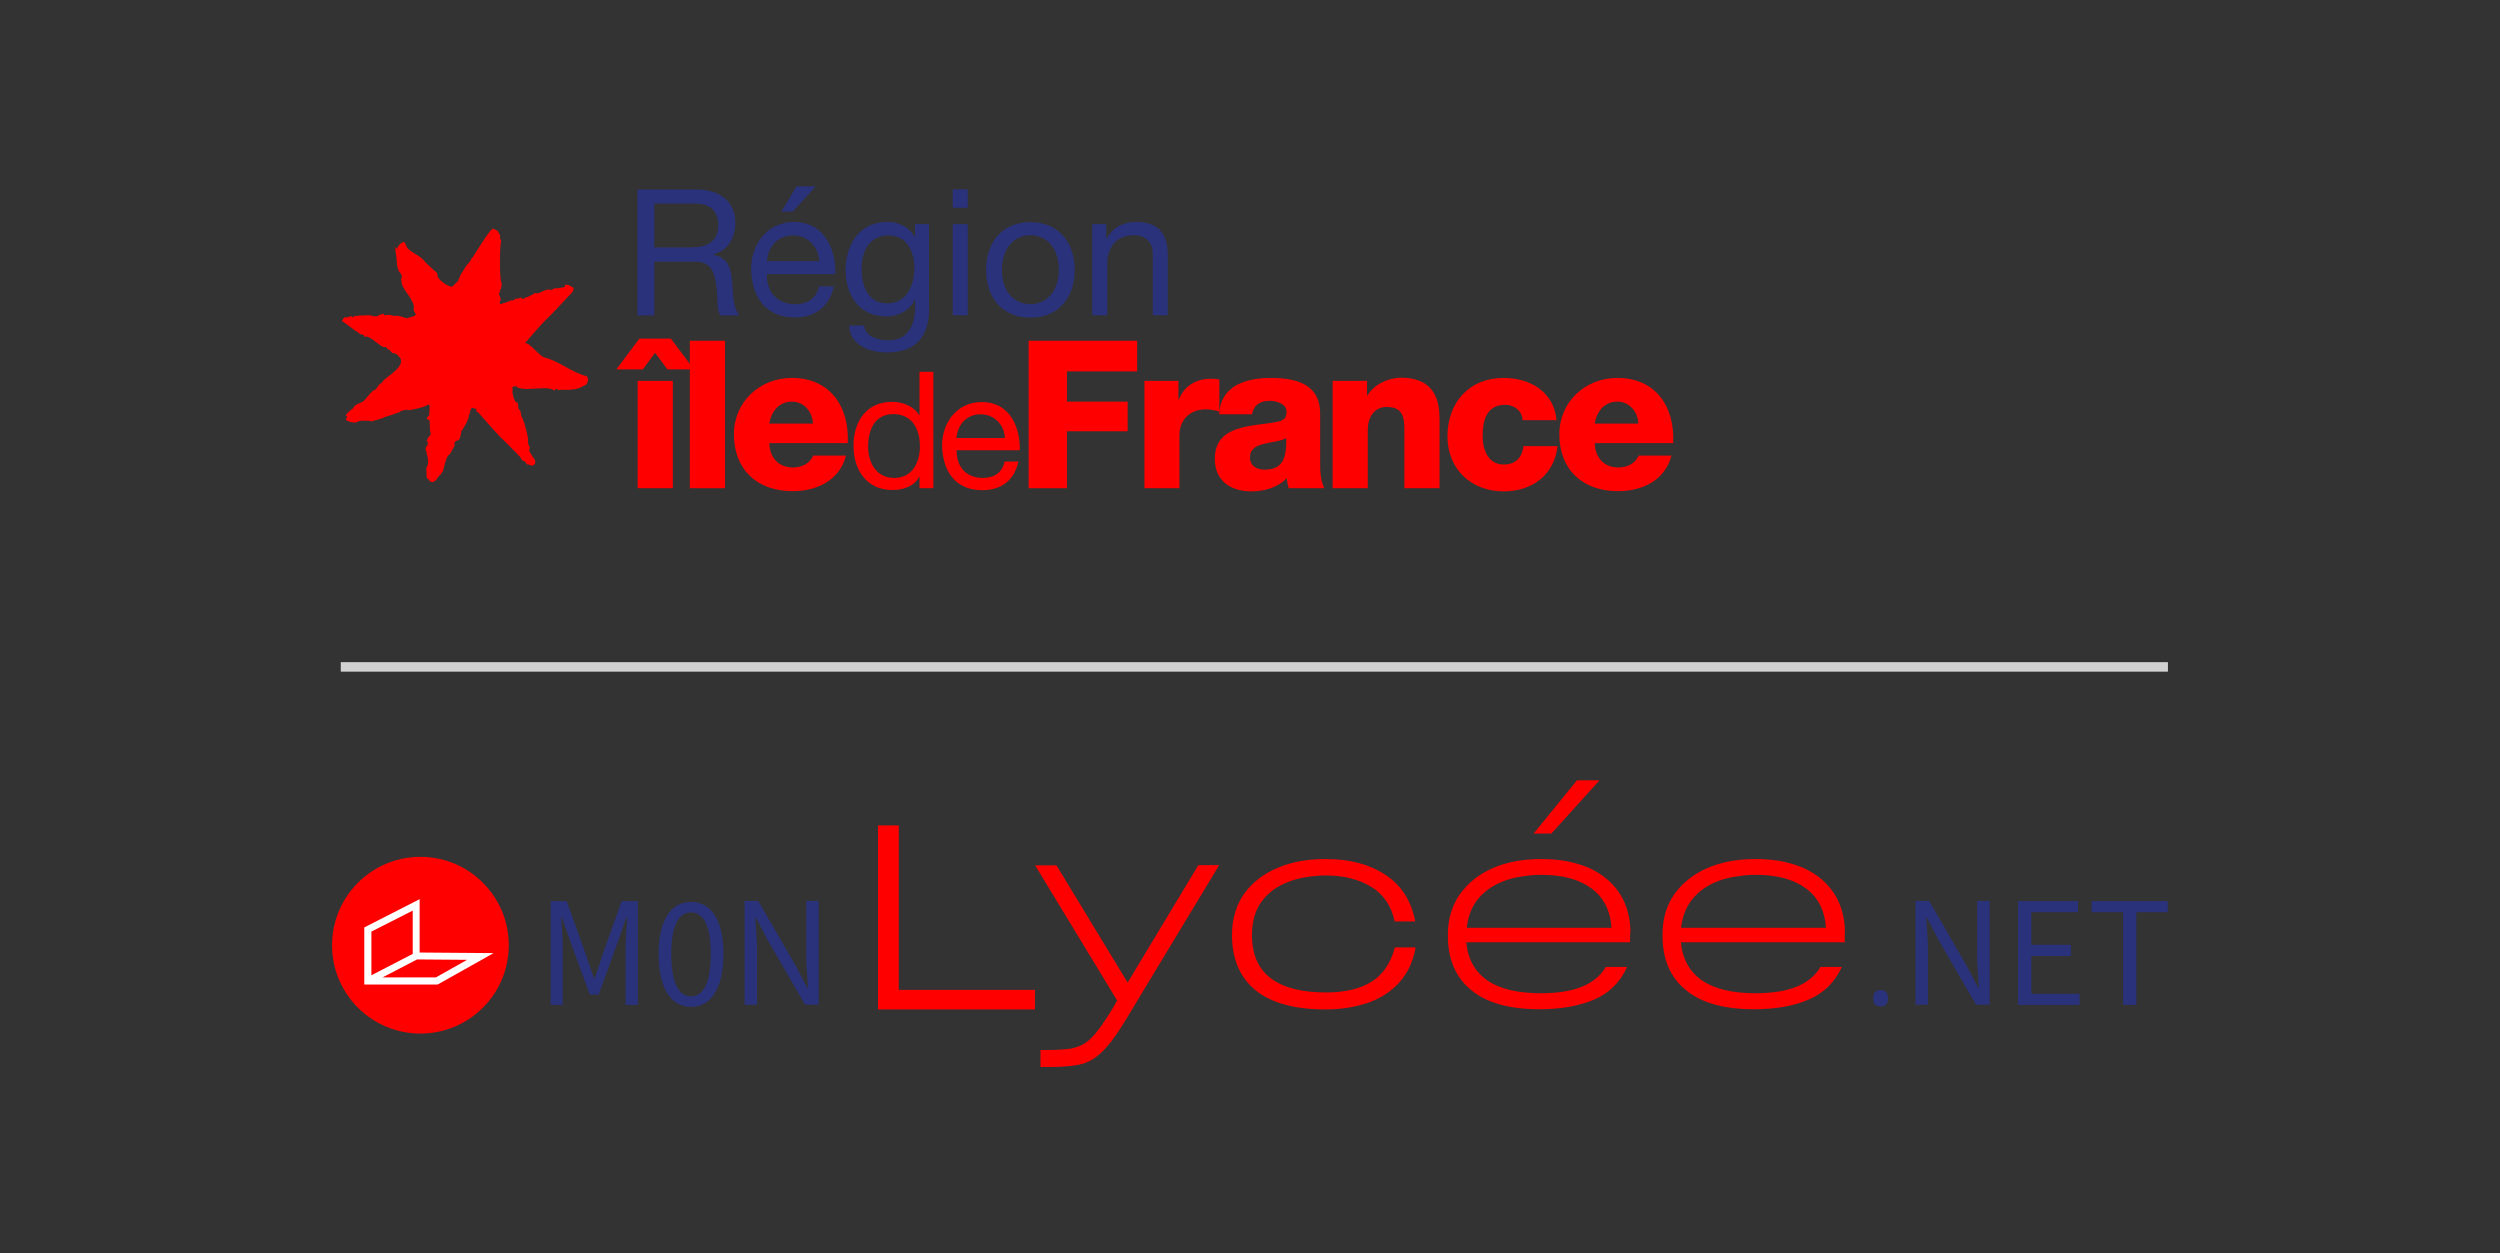<?xml version="1.0" encoding="utf-8"?>
<!-- Generator: Adobe Illustrator 28.1.0, SVG Export Plug-In . SVG Version: 6.00 Build 0)  -->
<svg version="1.1" id="Calque_1" xmlns="http://www.w3.org/2000/svg" xmlns:xlink="http://www.w3.org/1999/xlink" x="0px" y="0px"
	 viewBox="0 0 1264.8 634.1" style="enable-background:new 0 0 1264.8 634.1;" xml:space="preserve">
<rect x="0" y="0" width="1264.8" height="634.1" fill="#333333" stroke="none"/>
<style type="text/css">
	.st0{fill:#FF0000;}
	.st1{fill:#2A327B;}
	.st2{fill:#D2D2D2;}
	.st3{fill:#FFFFFF;}
</style>
<g>
	<g>
		<g>
			<path class="st0" d="M251.5,1043.2h-13.4l11.7-15.6h15.9l11.7,15.6H264l-6.3-8.4L251.5,1043.2 M248.8,1103.3V1049h17.8v54.3
				H248.8L248.8,1103.3z"/>
			<polygon class="st0" points="275.2,1028.6 293,1028.6 293,1103.3 275.2,1103.3 275.2,1028.6 			"/>
			<path class="st0" d="M315.5,1080.5c0.3,7.4,4.6,12.3,12.1,12.3c4.3,0,8.5-2,10.1-6h16.6c-3.2,12.6-14.9,18-27,18
				c-17.7,0-29.7-10.7-29.7-28.8c0-16.6,13.3-28.5,29.3-28.5c19.4,0,29.2,14.6,28.3,33H315.5 M337.5,1070.6
				c-0.3-6.1-4.6-11.1-10.6-11.1c-6.3,0-10.4,4.5-11.5,11.1H337.5L337.5,1070.6z"/>
			<path class="st0" d="M398.4,1103.3h-7v-5.8h-0.2c-2.3,4.7-7.7,6.7-13.6,6.7c-13.1,0-19.6-10.4-19.6-22.4c0-12,6.4-22.2,19.5-22.2
				c4.4,0,10.6,1.6,13.7,6.7h0.2v-21.9h7V1103.3 M378.6,1098.1c9.4,0,13-8.1,13-16.1c0-8.4-3.8-16.2-13.4-16.2
				c-9.6,0-12.8,8.1-12.8,16.5C365.5,1090.3,369.6,1098.1,378.6,1098.1L378.6,1098.1z"/>
			<path class="st0" d="M441.4,1089.7c-1.9,9.4-8.6,14.5-18.2,14.5c-13.6,0-20-9.4-20.4-22.4c0-12.8,8.4-22.2,20-22.2
				c15.1,0,19.7,14.1,19.3,24.4h-31.9c-0.2,7.4,4,14,13.3,14c5.8,0,9.8-2.8,11-8.3H441.4 M434.7,1077.9c-0.3-6.7-5.3-12-12.3-12
				c-7.3,0-11.7,5.5-12.2,12H434.7L434.7,1077.9z"/>
			<polygon class="st0" points="446.6,1028.6 501.6,1028.6 501.6,1044.2 466.1,1044.2 466.1,1059.5 496.8,1059.5 496.8,1074.5 
				466.1,1074.5 466.1,1103.3 446.6,1103.3 446.6,1028.6 			"/>
			<path class="st0" d="M505.2,1049h17.3v9.5h0.2c2.6-6.9,8.7-10.6,16.3-10.6c1.4,0,2.8,0.1,4.2,0.4v16.2c-2.3-0.6-4.4-1.1-6.8-1.1
				c-8.8,0-13.4,6.1-13.4,12.9v26.9h-17.7V1049L505.2,1049z"/>
			<path class="st0" d="M543.1,1065.7c0.3-7.1,3.7-11.7,8.5-14.5c4.8-2.7,11.1-3.8,17.3-3.8c12.8,0,25.3,2.8,25.3,18.2v23.7
				c0,4.6,0,9.6,2.1,13.9h-17.9c-0.6-1.7-0.8-3.3-1-5.1c-4.6,4.8-11.4,6.7-17.9,6.7c-10.3,0-18.5-5.2-18.5-16.4
				c0-17.7,19.2-16.3,31.6-18.8c3-0.6,4.7-1.7,4.7-5c0-4.1-4.9-5.6-8.6-5.6c-4.9,0-8,2.2-8.9,6.8H543.1 M566.1,1093.8
				c8.4,0,11.3-4.8,10.9-16c-2.5,1.6-7.1,1.9-11,2.9c-4,0.9-7.3,2.6-7.3,6.9C558.7,1092.1,562.1,1093.8,566.1,1093.8L566.1,1093.8z"
				/>
			<path class="st0" d="M600.6,1049h17.3v7.4h0.2c3.2-5.5,10.5-9,17-9c18.1,0,19.5,13.2,19.5,21v34.8h-17.8V1077
				c0-7.4,0.8-14.9-8.9-14.9c-6.7,0-9.6,5.6-9.6,11.6v29.6h-17.8V1049L600.6,1049z"/>
			<path class="st0" d="M696.5,1068.9c-0.1-4.6-4.2-7.8-8.7-7.8c-9.9,0-11.5,8.5-11.5,16c0,7,3,14.2,10.6,14.2
				c6.2,0,9.3-3.5,10.1-9.3h17.3c-1.6,14.5-12.8,22.9-27.3,22.9c-16.3,0-28.4-11.2-28.4-27.8c0-17.2,11-29.6,28.4-29.6
				c13.5,0,25.5,7.1,26.8,21.4H696.5L696.5,1068.9z"/>
			<path class="st0" d="M733.1,1080.5c0.3,7.4,4.6,12.3,12.1,12.3c4.3,0,8.5-2,10.1-6H772c-3.2,12.6-14.9,18-27,18
				c-17.7,0-29.7-10.7-29.7-28.8c0-16.6,13.3-28.5,29.3-28.5c19.5,0,29.2,14.6,28.3,33H733.1 M755.1,1070.6
				c-0.3-6.1-4.6-11.1-10.6-11.1c-6.3,0-10.4,4.5-11.5,11.1H755.1L755.1,1070.6z"/>
		</g>
		<g>
			<path class="st1" d="M248.8,952.1h30c12,0,19.4,6.5,19.4,16.7c0,7.7-3.4,14-11.1,16.1v0.2c7.4,1.4,8.9,6.9,9.5,13.1
				c0.5,6.2,0.2,13.2,3.7,17.6h-9.5c-2.4-2.6-1.1-9.5-2.3-15.7c-0.9-6.2-2.4-11.5-10.6-11.5h-20.7v27.2h-8.5V952.1z M275,981.5
				c7.9,0,14.7-2.1,14.7-11.3c0-6.2-3.4-10.9-11.3-10.9h-21.1v22.2H275z"/>
			<path class="st1" d="M348,1001.2c-2.1,10.2-9.4,15.7-19.7,15.7c-14.7,0-21.7-10.2-22.1-24.3c0-13.8,9.1-24,21.7-24
				c16.3,0,21.3,15.3,20.9,26.4h-34.5c-0.3,8,4.3,15.2,14.4,15.2c6.2,0,10.6-3,12-9H348z M340.7,988.3c-0.4-7.2-5.8-13-13.3-13
				c-7.9,0-12.7,6-13.2,13H340.7z M329.2,950.6h9.7l-11.7,12.8h-5.7L329.2,950.6z"/>
			<path class="st1" d="M396.4,1011.9c0,15-6.9,22.7-21.4,22.7c-8.7,0-18.6-3.5-19.1-13.6h7.6c0.4,5.5,7,7.5,12,7.5
				c9.9,0,13.8-7.1,13.8-17.5v-3h-0.2c-2.5,5.6-8.6,8.4-14.4,8.4c-13.7,0-20.6-10.8-20.6-23.4c0-10.9,5.4-24.4,21.3-24.4
				c5.8,0,11,2.6,13.7,7.7h0.1v-6.6h7.1V1011.9z M388.9,991.8c0-8.1-3.6-16.5-13.1-16.5c-9.7,0-13.6,7.9-13.6,16.8
				c0,8.3,3,17.6,13,17.6C385.2,1009.7,388.9,1000.5,388.9,991.8z"/>
			<path class="st1" d="M415.9,961.4h-7.6v-9.3h7.6V961.4z M408.3,969.7h7.6v46.1h-7.6V969.7z"/>
			<path class="st1" d="M447.5,968.6c14.6,0,22.4,10.6,22.4,24.2c0,13.5-7.8,24.1-22.4,24.1c-14.6,0-22.4-10.6-22.4-24.1
				C425.1,979.2,432.9,968.6,447.5,968.6z M447.5,1010.2c7.9,0,14.4-6.2,14.4-17.4c0-11.2-6.4-17.5-14.4-17.5
				c-7.9,0-14.4,6.2-14.4,17.5C433.2,1004,439.6,1010.2,447.5,1010.2z"/>
			<path class="st1" d="M478.8,969.7h7.1v7.3h0.2c3.2-5.7,8.4-8.4,15-8.4c12.1,0,15.9,7,15.9,16.9v30.3h-7.6v-31.2
				c0-5.6-3.6-9.3-9.4-9.3c-9.2,0-13.6,6.2-13.6,14.5v26h-7.6V969.7z"/>
		</g>
		<path class="st0" d="M189.5,1006.9c-0.4,0.2-1.8,0.6-1.7,0.6c-0.1-0.1-0.2-0.1-0.2-0.2c0.2-0.6-2.4,1.8-2.5,0.9
			c-0.1-0.2,0.1,0-0.2-0.1c0.9,0.1-5.7,2.2-5.7,2.1c-0.3-0.7-0.2-1.4,0.2-2c0.5-1.3-1.1-3.2-0.5-2.6c-0.4-0.5-0.4-0.9,0-1.3
			c0.3,0.2,0-0.1,0.2-0.6c0.2-0.1-0.3-0.8,0.1-0.6c0.4-0.1,1.1-2.5,0.6-4.1c-1.1-2.5-0.6-20.8-0.1-20.1c0.2-1.3-1-2.2-0.4-3.1
			c0-1-0.9-1-0.7-1.6c-0.5-1.9-3.2-1.9-2.9-2.3c-1.4,0.3-6.7,8.8-6.8,9c0.3-0.3-3.6,5.5-3.5,5.6c-0.4-0.1-0.9,0.7-1,1.5
			c0,0.1-2.2,2.8-2,2.3c-0.7,1.2-1.6,2.4-2.3,3.7c0.5-0.3-1,1-0.7,1c0-0.1-1.7,4.1-1.7,3.8c0.2-0.6-2.1,2.1-2.3,2.1
			c-0.5,1.9-7.7-2.8-7.8-5c0-0.1-0.1-2-1.1-2.2c0.4,0.4-5.1-4.7-4.7-4.3c-2.9-3.9-5.2-3.8-9.5-7.5c0-0.1-1-2.4-1.7-3.3
			c-1.6,0.4-3.8,2.9-3.3,3.5c-0.7,0.3-0.8-0.6-1.1-0.9c-0.2,0.9,0.7,6.4,0.7,6.4c-0.1,0.8,0.4,4.9,0.6,4.3l0.3,0.4
			c0,0-0.5,0.6,0.1,1c0.7,1.2,2,2,1.5,3.6c-0.6,0.3,0.1,2.4,0,1.7c-0.7,3.4,7.2,9.7,6.1,14.2c-0.5,0.4,1.5,2.8,1.1,2.7
			c-0.7,0.8-2.7,1.3-4.1,1.7c-0.4,0.2-0.8,0-1.3-0.1c-0.4-0.1-4-1.5-5-0.9c0,0.1-3-0.7-3-0.5c0.5-0.6-3.3,0.8-2.8-0.4
			c0.3-1-3.4,1-2.5,0.5c-0.1,0-1.6,0.9-1.5,0.6c0.1-0.3-1.4,0-1,0c-0.2-0.1-1.8-0.5-1.5-0.4c-0.9-0.6-1,0.2-2-0.3
			c-0.1,0.1-1.2,0.3-1.4,0.2c-0.1,0-2.3,0.1-2.3,0c0.2-0.1-1.9,0.6-2.1,0.1c0.1-0.1-1.7,1.2-2.1,0.4c0.2-0.7-2,0.6-2.3,0.6
			c-0.3-0.1-1.4-0.5-1.1-0.2c-0.2,0.1-1.5,1.8-1.5,1.8c0.3,0.1,7.5,5.5,6.3,4.6c0,0,0.8,0.6,2.7,1.8c-0.3,0.8,2.8,0,2.3,1.8
			c2.9-1.7,8.7,6.2,10.8,5c0.3,0,1.1,1.4,1.4,1.3c-0.5-0.4,1.5,0.6,0.9,0.6c0.3,0.3,0.2,0.2,1.1,1.2c2.3-0.1,3.3,1.8,4.1,2.5
			c2.6,5-8.1,9.8-9.1,12.3c0,0.1,0,0.2-0.2,0.2c0.1,0.1-1.5,0.7-1.7,1.5l-1.6,2.1c-1.4-0.4-5.1,5.4-6.5,6.1l-3.5,1.6
			c0,0-0.5,0.5-0.8,1c-0.3,0.5-0.8,1.1-1.2,1.2c-0.3,0.1-2.5,2.3-2.5,2.3l-0.5,1l0.9,0.4c0,0-0.6,0.7-0.6,0.9
			c-0.1,0.2-0.4,1,0.2,1.1c0.7,0.2,1.1,0.2,1.3,0.5c0.2,0.3,3,0.5,3.2,0.5c0.2-0.1,1.6-0.7,1.6-0.7c1.4-0.4,5.8-0.4,6.3,0.1
			c-0.1,0,6.4-1.6,6.6-2.1c0.2,0,4-1.3,4-1.3c1-0.5,3.4-0.9,4.2-1.7c-0.7,0.1,3.1-1.2,4.1-0.6c0.3,0.2,9.5-1.7,9.8-2.9
			c0.7,0.1,0.8,0.8,0.9,0.8c-0.2,1.2,0,4.6-0.5,5.1c0-0.5-1.3,0.9-0.8,1.6c0.9,0.3,0.9,0,1.4,1.3c-0.3-0.6,0.1,2.7,0,3.9
			c0,0.6,1.1,2.8-0.6,3.6c0,0-1,2-1,2c0.1-1,0.1,0.5-0.1,0.2c0.9-0.4,0.6,2.2,0.4,2.5c0.2-0.4-0.4,0.5-0.5,0.2
			c-1.4,2.7,1.5,3-0.2,3.3c0.7,0.2,1.1,3.8,1,3.3c0.2,1.2,0.1,2.4-0.3,3.5c-0.2-0.7-0.6,1.4-0.5,2c0.3,1.4-0.4,3.9,0.9,4.5
			c-0.2-0.5,1,1.2,1,1.2c3,1.3,3.7-2.7,5.1-3.3c0.5-0.1,1-1.9,1.4-1.8c0-0.1,1.9-8.8,3.2-8.3c-0.1,0,2.3-3.6,2.8-5.1
			c0,0.1-1.1-1.2,1.3-2.3c1.2,0.4,1.7-2.7,2-4.5c0.1-1,0.8-0.5,0.9-1.6c0,0.3,2.1-3.2,2.4-4.6c0.3,0,0.4-1.6,0.6-1.4
			c-0.6-0.6,0.6-1.2,0.4-1.7c0.2-0.9,0.1-1.6,0.5-1.6c0.4-1.7,1.4-0.9,1.6-0.8c0.5,0.3,1.2-0.2,1.3,1.1c-0.5,0.6,1.6,1.2,1.4,1.6
			c-0.1-0.3,9.7,11.3,12.4,13.5c0.1,0.1,7.7,7.6,7.4,7.6c0.8,0.4,1.5,2,1.6,1.8c-0.3,0.5,1.4,1.3,1.8,1.3c1.1,2,1.2,1.6,1.8,1.3
			c0.2,0.9,1.7,0.5,2.3,0.8c-0.2-0.4,1.2-0.8,0.9-1.3c0.4,0.1-0.3-1.6,0.1-1.4c-0.5-0.8-3.4-4.7-3.2-5.4c0.1-0.2,0.4-0.1,0.6-0.1
			c0-0.2-0.4-0.5-0.6-0.6c0.5,0,0.6-0.3,0.4-0.8c-0.5,0.3-1.2-3-0.8-3.4c0.2-0.8-2.3-11.1-3.5-12.1c0.1-0.4-0.4-2.6-0.5-2.8
			c-2-1.2-0.3-3.7-1.7-4.1c-0.3,0.6-1.7-1.7-1.9-3.7c-0.7-1.2,0-4.1-0.4-3.7c-0.4-0.4,2.1-1.5,2.7-0.1c5.2,2,15-1.3,18.6,1.5
			c0.8-1.6,2.7-0.4,1.7-0.6c-0.2,0.2,0.2,0.3,0.4,0.4c-0.5-0.1,3.5-0.4,4.1,0c-1.5-0.4,2.2-0.1,2.1-0.2c-1.3-0.3,2.7,0.5,6.9-2.2
			c1.5-0.5,1.2-1.3,1.9-2.7c-0.3,1.2,0.4-1.2-0.9-2c-7.5-1.9-13.5-7.4-21-9.4c-2.9-0.6-7.6-7.7-10.1-7.3c4.5-5.2,8.9-10.4,13.6-14.8
			c0.9-0.9,10.3-11,10.3-10.9c0.3-0.5,0.9-2.2,0.8-1.5c0-0.2-0.1-0.6-0.3-0.9c0,0.1-3.5-2.6-4.4-0.9c1.2,0.8-2.5,1-3.4,1.2
			c-0.3,0.2-0.5,0.1-0.7,0c-0.9-0.2-2.2,0.8-2.8,1c-1.4-1.2-4.8,1-6.4,1.6c0.1-0.1-0.7,0.1-1.9-0.2c-0.5,0.9-0.5,0.6-0.4,0.5
			c-0.5,0.2-0.8,0.6-2.7,1.3c0.2,0.1-1.2,0.7-1.7,0.5c0,0.2-0.2,0.9-1,0.7C189.7,1006.9,189.7,1006.7,189.5,1006.9"/>
	</g>
	<rect x="886.2" y="931.3" class="st2" width="4.8" height="192.8"/>
	<g>
		<path class="st1" d="M1153.1,1016.3l-10,28.1c-1.2,3.7-2.3,7.3-3.7,11h-0.3c-1.2-3.7-2.5-7.3-3.7-11l-10.1-28.1h-8.1v52.5h6.1
			v-28.9c0-4.5-0.5-10.9-0.8-15.6h0.3l4.2,12l10,27.3h4.5l9.9-27.3l4.2-12h0.4c-0.4,4.7-0.9,11-0.9,15.6v28.9h6.2v-52.5H1153.1z"/>
		<path class="st1" d="M1188.3,1016.8c-10.2,0-16.4,9.3-16.4,26.4c0,17.2,6.2,26.7,16.4,26.7c10.2,0,16.4-9.5,16.4-26.7
			C1204.7,1026,1198.6,1016.8,1188.3,1016.8z M1188.3,1064.6c-5.9,0-10-6.4-10-21.5c0-15,4.1-21,10-21c6,0,10,6.1,10,21
			C1198.3,1058.2,1194.3,1064.6,1188.3,1064.6z"/>
		<path class="st1" d="M1246.6,1016.3v27.2c0,5.5,0.5,11.5,0.9,16.7h-0.4l-5.7-10.9l-19.1-33h-6.9v52.5h6.3v-27.5
			c0-5.5-0.5-11-0.9-16.4h0.4l5.7,10.9l19.1,33h6.9v-52.5H1246.6z"/>
		<path class="st0" d="M1444.9,998.2l-35.7,59.3l-36-59.3h-10.8l41.5,68.4l-2,3.5c-2.9,4.8-5.4,8.6-7.6,11.4c-2.1,2.9-4.3,5-6.4,6.5
			c-2.1,1.4-4.5,2.3-7.4,2.9c-2.9,0.4-6.3,0.7-10.6,0.7h-4.8v8.6h4.5c5.4,0,9.9-0.3,13.5-0.9c3.6-0.5,6.8-1.8,9.5-3.7
			c2.8-1.9,5.5-4.7,8.4-8.4c2.8-3.7,6-8.6,9.7-14.9l44.8-74.2H1444.9z"/>
		<path class="st0" d="M1544.4,1039.7c-2.1,8-6.1,13.9-12,17.5c-5.9,3.6-13.5,5.3-22.9,5.3c-12.1,0-21.3-2.3-27.8-7.1
			c-6.4-4.8-9.6-12.1-9.6-21.9c0-6.9,1.6-12.6,4.9-17c3.3-4.5,7.7-7.7,13.4-9.9c2.8-1.1,5.8-1.9,8.9-2.4c3.2-0.5,6.6-0.9,10.2-0.9
			c9.1,0,16.8,2,23,5.8c6.2,3.8,10.2,9.7,11.8,17.5h10.4c-1.9-10.2-6.9-18.2-14.9-23.5c-8.1-5.4-18.2-8.1-30.5-8.1
			c-8.9,0-17,1.4-24.1,4.4c-7.1,3-12.8,7.3-17,13.1c-2,2.8-3.6,6-4.6,9.5c-1.1,3.5-1.6,7.4-1.6,11.5c0,12.1,4,21.4,11.9,27.9
			c7.9,6.4,19.8,9.7,35.4,9.7c8,0,15.1-1.2,21.6-3.4c6.3-2.2,11.6-5.7,15.8-10.3c2-2.3,3.8-5,5.2-7.9c1.3-2.9,2.4-6.2,3-9.8H1544.4z
			"/>
		<path class="st0" d="M1636.5,955.2l-21.9,26.9h9l24.3-26.9H1636.5z M1663.6,1032.5c0-7.6-1.8-14.2-5.3-19.8
			c-3.6-5.6-8.7-10-15.5-13.1c-3.3-1.4-7-2.6-11-3.4c-4.1-0.8-8.6-1.2-13.3-1.2c-9.3,0-17.5,1.5-24.6,4.6
			c-7.1,3.1-12.6,7.6-16.7,13.3c-2,2.9-3.5,6.1-4.5,9.5c-1.1,3.5-1.5,7.2-1.5,11.3c0,11.8,3.8,21,11.7,27.5
			c7.7,6.5,19.3,9.8,34.7,9.8c10.6,0,19.8-1.6,27.4-4.8c7.6-3.2,13.3-8.7,16.9-16.6h-10.9v0.2c-2.7,4.4-6.7,7.7-12,9.8
			c-5.3,2.2-12.3,3.3-20.8,3.3c-11.6,0-20.5-2.1-26.9-6.4c-6.3-4.3-10-10.8-10.8-19.4h82.9V1032.5z M1580.8,1029.8
			c0.6-6,2.7-11,6-14.9c3.4-4,7.8-6.9,13.4-8.9c2.7-1,5.6-1.7,8.7-2.1c3-0.5,6.2-0.8,9.7-0.8c10.7,0,19.1,2.3,25.3,6.9
			c6.1,4.5,9.5,11.1,10.1,19.9H1580.8z"/>
		<path class="st0" d="M1772,1032.5c0-7.6-1.8-14.2-5.3-19.8c-3.6-5.6-8.7-10-15.5-13.1c-3.3-1.4-7-2.6-11-3.4
			c-4.1-0.8-8.5-1.2-13.3-1.2c-9.3,0-17.5,1.5-24.6,4.6c-7.1,3.1-12.6,7.6-16.7,13.3c-2,2.9-3.5,6.1-4.5,9.5
			c-1,3.5-1.4,7.2-1.4,11.3c0,11.8,3.8,21,11.7,27.5c7.7,6.5,19.3,9.8,34.6,9.8c10.7,0,19.9-1.6,27.4-4.8c7.7-3.2,13.4-8.7,17-16.6
			h-10.9v0.2c-2.7,4.4-6.7,7.7-12,9.8c-5.3,2.2-12.3,3.3-20.8,3.3c-11.6,0-20.5-2.1-26.9-6.4c-6.3-4.3-10-10.8-10.8-19.4h82.9
			V1032.5z M1689.2,1029.8c0.7-6,2.8-11,6.1-14.9c3.4-4,7.8-6.9,13.3-8.9c2.8-1,5.7-1.7,8.8-2.1c3-0.5,6.2-0.8,9.7-0.8
			c10.7,0,19.1,2.3,25.3,6.9c6.1,4.5,9.5,11.1,10.1,19.9H1689.2z"/>
		<path class="st1" d="M1793,1062.4c-0.6-0.7-1.6-1.1-2.8-1.1c-1.2,0-2.1,0.3-2.9,1c-0.6,0.6-0.9,1.7-0.9,3.2c0,1.4,0.3,2.5,0.9,3.1
			c0.6,0.6,1.6,1,2.9,1c1.2,0,2.2-0.4,2.8-1.1c0.6-0.7,0.9-1.7,0.9-3C1793.9,1064.1,1793.6,1063.1,1793,1062.4z"/>
		<path class="st1" d="M1838.9,1016.3v27.2c0,5.5,0.5,11.5,0.8,16.7h-0.3l-5.7-10.9l-19.1-33h-6.9v52.5h6.3v-27.5
			c0-5.5-0.5-11-0.9-16.4h0.4l5.7,10.9l19.1,33h6.9v-52.5H1838.9z"/>
		<path class="st1" d="M1866.4,1063.2v-19.1h20v-5.7h-20v-16.5h23.6v-5.6h-30.3v52.5h31.1v-5.6H1866.4z"/>
		<path class="st1" d="M1896.9,1016.3v5.6h15.9v46.9h6.7v-46.9h15.9v-5.6H1896.9z"/>
		<g>
			<path class="st0" d="M1282.9,1071.2v-93.1h10.5v83.2h68.9v9.9H1282.9z"/>
		</g>
		<circle class="st0" cx="1051.4" cy="1038.7" r="44.7"/>
		<g>
			<path class="st3" d="M1051,1042.4v-27l-28,14.3v28.9h37.1l28.3-15.9L1051,1042.4z M1026.6,1031.8l20.9-10.6v21.9l-20.9,10.8
				V1031.8z M1059.2,1055h-27l17.5-9.1l25.3,0.2L1059.2,1055z"/>
		</g>
	</g>
</g>
<g>
	<g>
		<g>
			<path class="st0" d="M325.2,186.9h-13.4l11.7-15.6h15.9l11.7,15.6h-13.4l-6.3-8.4L325.2,186.9 M322.6,247v-54.3h17.8V247H322.6
				L322.6,247z"/>
			<polygon class="st0" points="349,172.4 366.8,172.4 366.8,247 349,247 349,172.4 			"/>
			<path class="st0" d="M389.2,224.2c0.3,7.4,4.6,12.3,12.1,12.3c4.3,0,8.5-2,10.1-6h16.6c-3.2,12.6-14.9,18-27,18
				c-17.7,0-29.7-10.7-29.7-28.8c0-16.6,13.3-28.5,29.3-28.5c19.4,0,29.2,14.6,28.3,33H389.2 M411.3,214.3
				c-0.3-6.1-4.6-11.1-10.6-11.1c-6.3,0-10.4,4.5-11.5,11.1H411.3L411.3,214.3z"/>
			<path class="st0" d="M472.2,247h-7v-5.8H465c-2.3,4.7-7.7,6.7-13.6,6.7c-13.1,0-19.6-10.4-19.6-22.4c0-12,6.4-22.2,19.5-22.2
				c4.4,0,10.6,1.6,13.7,6.7h0.2v-21.9h7V247 M452.4,241.8c9.4,0,13-8.1,13-16.1c0-8.4-3.8-16.2-13.4-16.2
				c-9.6,0-12.8,8.1-12.8,16.5C439.2,234,443.3,241.8,452.4,241.8L452.4,241.8z"/>
			<path class="st0" d="M515.2,233.5c-1.9,9.4-8.6,14.5-18.2,14.5c-13.6,0-20-9.4-20.4-22.4c0-12.8,8.4-22.2,20-22.2
				c15.1,0,19.7,14.1,19.3,24.4h-31.9c-0.2,7.4,4,14,13.3,14c5.8,0,9.8-2.8,11-8.3H515.2 M508.4,221.6c-0.3-6.7-5.3-12-12.3-12
				c-7.3,0-11.7,5.5-12.2,12H508.4L508.4,221.6z"/>
			<polygon class="st0" points="520.4,172.4 575.3,172.4 575.3,187.9 539.8,187.9 539.8,203.2 570.5,203.2 570.5,218.2 539.8,218.2 
				539.8,247 520.4,247 520.4,172.4 			"/>
			<path class="st0" d="M578.9,192.7h17.3v9.5h0.2c2.6-6.9,8.7-10.6,16.3-10.6c1.4,0,2.8,0.1,4.2,0.4v16.2c-2.3-0.6-4.4-1.1-6.8-1.1
				c-8.8,0-13.4,6.1-13.4,12.9V247h-17.7V192.7L578.9,192.7z"/>
			<path class="st0" d="M616.8,209.5c0.3-7.1,3.7-11.7,8.5-14.5c4.8-2.7,11.1-3.8,17.3-3.8c12.8,0,25.3,2.8,25.3,18.2v23.7
				c0,4.6,0,9.6,2.1,13.9H652c-0.6-1.7-0.8-3.3-1-5.1c-4.6,4.8-11.4,6.7-17.9,6.7c-10.3,0-18.5-5.2-18.5-16.4
				c0-17.7,19.2-16.3,31.6-18.8c3-0.6,4.7-1.7,4.7-5c0-4.1-4.9-5.6-8.6-5.6c-4.9,0-8,2.2-8.9,6.8H616.8 M639.8,237.6
				c8.4,0,11.3-4.8,10.9-16c-2.5,1.6-7.1,1.9-11,2.9c-4,0.9-7.3,2.6-7.3,6.9C632.4,235.8,635.8,237.6,639.8,237.6L639.8,237.6z"/>
			<path class="st0" d="M674.3,192.7h17.3v7.4h0.2c3.2-5.5,10.5-9,17-9c18.1,0,19.5,13.2,19.5,21V247h-17.8v-26.2
				c0-7.4,0.8-14.9-8.9-14.9c-6.7,0-9.6,5.6-9.6,11.6V247h-17.8V192.7L674.3,192.7z"/>
			<path class="st0" d="M770.3,212.6c-0.1-4.6-4.2-7.8-8.7-7.8c-9.9,0-11.5,8.5-11.5,16c0,7,3,14.2,10.6,14.2
				c6.2,0,9.3-3.5,10.1-9.3H788c-1.6,14.5-12.8,22.9-27.3,22.9c-16.3,0-28.4-11.2-28.4-27.8c0-17.2,11-29.6,28.4-29.6
				c13.5,0,25.5,7.1,26.8,21.4H770.3L770.3,212.6z"/>
			<path class="st0" d="M806.8,224.2c0.3,7.4,4.6,12.3,12.1,12.3c4.3,0,8.5-2,10.1-6h16.6c-3.2,12.6-14.9,18-27,18
				c-17.7,0-29.7-10.7-29.7-28.8c0-16.6,13.3-28.5,29.3-28.5c19.5,0,29.2,14.6,28.3,33H806.8 M828.9,214.3
				c-0.3-6.1-4.6-11.1-10.6-11.1c-6.3,0-10.4,4.5-11.5,11.1H828.9L828.9,214.3z"/>
		</g>
		<g>
			<path class="st1" d="M322.6,95.9h30c12,0,19.4,6.5,19.4,16.7c0,7.7-3.4,14-11.1,16.1v0.2c7.4,1.4,8.9,6.9,9.5,13.1
				c0.5,6.2,0.2,13.2,3.7,17.6h-9.5c-2.4-2.6-1.1-9.5-2.3-15.7c-0.9-6.2-2.4-11.5-10.6-11.5H331v27.2h-8.5V95.9z M348.7,125.2
				c7.9,0,14.7-2.1,14.7-11.3c0-6.2-3.4-10.9-11.3-10.9H331v22.2H348.7z"/>
			<path class="st1" d="M421.8,144.9c-2.1,10.2-9.4,15.7-19.7,15.7c-14.7,0-21.7-10.2-22.1-24.3c0-13.8,9.1-24,21.7-24
				c16.3,0,21.3,15.3,20.9,26.4H388c-0.3,8,4.3,15.2,14.4,15.2c6.2,0,10.6-3,12-9H421.8z M414.5,132.1c-0.4-7.2-5.8-13-13.3-13
				c-7.9,0-12.7,6-13.2,13H414.5z M403,94.3h9.7L401,107.1h-5.7L403,94.3z"/>
			<path class="st1" d="M470.1,155.6c0,15-6.9,22.7-21.4,22.7c-8.7,0-18.6-3.5-19.1-13.6h7.6c0.4,5.5,7,7.5,12,7.5
				c9.9,0,13.8-7.1,13.8-17.5v-3h-0.2c-2.5,5.6-8.6,8.4-14.4,8.4c-13.7,0-20.6-10.8-20.6-23.4c0-10.9,5.4-24.4,21.3-24.4
				c5.8,0,11,2.6,13.7,7.7h0.1v-6.6h7.1V155.6z M462.6,135.6c0-8.1-3.6-16.5-13.1-16.5c-9.7,0-13.6,7.9-13.6,16.8
				c0,8.3,3,17.6,13,17.6C458.9,153.4,462.6,144.2,462.6,135.6z"/>
			<path class="st1" d="M489.6,105.1H482v-9.3h7.6V105.1z M482,113.4h7.6v46.1H482V113.4z"/>
			<path class="st1" d="M521.3,112.4c14.6,0,22.4,10.6,22.4,24.2c0,13.5-7.8,24.1-22.4,24.1c-14.6,0-22.4-10.6-22.4-24.1
				C498.9,123,506.6,112.4,521.3,112.4z M521.3,153.9c7.9,0,14.4-6.2,14.4-17.4c0-11.2-6.4-17.5-14.4-17.5
				c-7.9,0-14.4,6.2-14.4,17.5C506.9,147.7,513.3,153.9,521.3,153.9z"/>
			<path class="st1" d="M552.6,113.4h7.1v7.3h0.2c3.2-5.7,8.4-8.4,15-8.4c12.1,0,15.9,7,15.9,16.9v30.3h-7.6v-31.2
				c0-5.6-3.6-9.3-9.4-9.3c-9.2,0-13.6,6.2-13.6,14.5v26h-7.6V113.4z"/>
		</g>
		<path class="st0" d="M263.3,150.6c-0.4,0.2-1.8,0.6-1.7,0.6c-0.1-0.1-0.2-0.1-0.2-0.2c0.2-0.6-2.4,1.8-2.5,0.9
			c-0.1-0.2,0.1,0-0.2-0.1c0.9,0.1-5.7,2.2-5.7,2.1c-0.3-0.7-0.2-1.4,0.2-2c0.5-1.3-1.1-3.2-0.5-2.6c-0.4-0.5-0.4-0.9,0-1.3
			c0.3,0.2,0-0.1,0.2-0.6c0.2-0.1-0.3-0.8,0.1-0.6c0.4-0.1,1.1-2.5,0.6-4.1c-1.1-2.5-0.6-20.8-0.1-20.1c0.2-1.3-1-2.2-0.4-3.1
			c0-1-0.9-1-0.7-1.6c-0.5-1.9-3.2-1.9-2.9-2.3c-1.4,0.3-6.7,8.8-6.8,9c0.3-0.3-3.6,5.5-3.5,5.6c-0.4-0.1-0.9,0.7-1,1.5
			c0,0.1-2.2,2.8-2,2.3c-0.7,1.2-1.6,2.4-2.3,3.7c0.5-0.3-1,1-0.7,1c0-0.1-1.7,4.1-1.7,3.8c0.2-0.6-2.1,2.1-2.3,2.1
			c-0.5,1.9-7.7-2.8-7.8-5c0-0.1-0.1-2-1.1-2.2c0.4,0.4-5.1-4.7-4.7-4.3c-2.9-3.9-5.2-3.8-9.5-7.5c0-0.1-1-2.4-1.7-3.3
			c-1.6,0.4-3.8,2.9-3.3,3.5c-0.7,0.3-0.8-0.6-1.1-0.9c-0.2,0.9,0.7,6.4,0.7,6.4c-0.1,0.8,0.4,4.9,0.6,4.3l0.3,0.4
			c0,0-0.5,0.6,0.1,1c0.7,1.2,2,2,1.5,3.6c-0.6,0.3,0.1,2.4,0,1.7c-0.7,3.4,7.2,9.7,6.1,14.2c-0.5,0.4,1.5,2.8,1.1,2.7
			c-0.7,0.8-2.7,1.3-4.1,1.7c-0.4,0.2-0.8,0-1.3-0.1c-0.4-0.1-4-1.5-5-0.9c0,0.1-3-0.7-3-0.5c0.5-0.6-3.3,0.8-2.8-0.4
			c0.3-1-3.4,1-2.5,0.5c-0.1,0-1.6,0.9-1.5,0.6c0.1-0.3-1.4,0-1,0c-0.2-0.1-1.8-0.5-1.5-0.4c-0.9-0.6-1,0.2-2-0.3
			c-0.1,0.1-1.2,0.3-1.4,0.2c-0.1,0-2.3,0.1-2.3,0c0.2-0.1-1.9,0.6-2.1,0.1c0.1-0.1-1.7,1.2-2.1,0.4c0.2-0.7-2,0.6-2.3,0.6
			c-0.3-0.1-1.4-0.5-1.1-0.2c-0.2,0.1-1.5,1.8-1.5,1.8c0.3,0.1,7.5,5.5,6.3,4.6c0,0,0.8,0.6,2.7,1.8c-0.3,0.8,2.8,0,2.3,1.8
			c2.9-1.7,8.7,6.2,10.8,5c0.3,0,1.1,1.4,1.4,1.3c-0.5-0.4,1.5,0.6,0.9,0.6c0.3,0.3,0.2,0.2,1.1,1.2c2.3-0.1,3.3,1.8,4.1,2.5
			c2.6,5-8.1,9.8-9.1,12.3c0,0.1,0,0.2-0.2,0.2c0.1,0.1-1.5,0.7-1.7,1.5l-1.6,2.1c-1.4-0.4-5.1,5.4-6.5,6.1l-3.5,1.6
			c0,0-0.5,0.5-0.8,1c-0.3,0.5-0.8,1.1-1.2,1.2c-0.3,0.1-2.5,2.3-2.5,2.3l-0.5,1l0.9,0.4c0,0-0.6,0.7-0.6,0.9
			c-0.1,0.2-0.4,1,0.2,1.1c0.7,0.2,1.1,0.2,1.3,0.5c0.2,0.3,3,0.5,3.2,0.5c0.2-0.1,1.6-0.7,1.6-0.7c1.4-0.4,5.8-0.4,6.3,0.1
			c-0.1,0,6.4-1.6,6.6-2.1c0.2,0,4-1.3,4-1.3c1-0.5,3.4-0.9,4.2-1.7c-0.7,0.1,3.1-1.2,4.1-0.6c0.3,0.2,9.5-1.7,9.8-2.9
			c0.7,0.1,0.8,0.8,0.9,0.8c-0.2,1.2,0,4.6-0.5,5.1c0-0.5-1.3,0.9-0.8,1.6c0.9,0.3,0.9,0,1.4,1.3c-0.3-0.6,0.1,2.7,0,3.9
			c0,0.6,1.1,2.8-0.6,3.6c0,0-1,2-1,2c0.1-1,0.1,0.5-0.1,0.2c0.9-0.4,0.6,2.2,0.4,2.5c0.2-0.4-0.4,0.5-0.5,0.2
			c-1.4,2.7,1.5,3-0.2,3.3c0.7,0.2,1.1,3.8,1,3.3c0.2,1.2,0.1,2.4-0.3,3.5c-0.2-0.7-0.6,1.4-0.5,2c0.3,1.4-0.4,3.9,0.9,4.5
			c-0.2-0.5,1,1.2,1,1.2c3,1.3,3.7-2.7,5.1-3.3c0.5-0.1,1-1.9,1.4-1.8c0-0.1,1.9-8.8,3.2-8.3c-0.1,0,2.3-3.6,2.8-5.1
			c0,0.1-1.1-1.2,1.3-2.3c1.2,0.4,1.7-2.7,2-4.5c0.1-1,0.8-0.5,0.9-1.6c0,0.3,2.1-3.2,2.4-4.6c0.3,0,0.4-1.6,0.6-1.4
			c-0.6-0.6,0.6-1.2,0.4-1.7c0.2-0.9,0.1-1.6,0.5-1.6c0.4-1.7,1.4-0.9,1.6-0.8c0.5,0.3,1.2-0.2,1.3,1.1c-0.5,0.6,1.6,1.2,1.4,1.6
			c-0.1-0.3,9.7,11.3,12.4,13.5c0.1,0.1,7.7,7.6,7.4,7.6c0.8,0.4,1.5,2,1.6,1.8c-0.3,0.5,1.4,1.3,1.8,1.3c1.1,2,1.2,1.6,1.8,1.3
			c0.2,0.9,1.7,0.5,2.3,0.8c-0.2-0.4,1.2-0.8,0.9-1.3c0.4,0.1-0.3-1.6,0.1-1.4c-0.5-0.8-3.4-4.7-3.2-5.4c0.1-0.2,0.4-0.1,0.6-0.1
			c0-0.2-0.4-0.5-0.6-0.6c0.5,0,0.6-0.3,0.4-0.8c-0.5,0.3-1.2-3-0.8-3.4c0.2-0.8-2.3-11.1-3.5-12.1c0.1-0.4-0.4-2.6-0.5-2.8
			c-2-1.2-0.3-3.7-1.7-4.1c-0.3,0.6-1.7-1.7-1.9-3.7c-0.7-1.2,0-4.1-0.4-3.7c-0.4-0.4,2.1-1.5,2.7-0.1c5.2,2,15-1.3,18.6,1.5
			c0.8-1.6,2.7-0.4,1.7-0.6c-0.2,0.2,0.2,0.3,0.4,0.4c-0.5-0.1,3.5-0.4,4.1,0c-1.5-0.4,2.2-0.1,2.1-0.2c-1.3-0.3,2.7,0.5,6.9-2.2
			c1.5-0.5,1.2-1.3,1.9-2.7c-0.3,1.2,0.4-1.2-0.9-2c-7.5-1.9-13.5-7.4-21-9.4c-2.9-0.6-7.6-7.7-10.1-7.3c4.5-5.2,8.9-10.4,13.6-14.8
			c0.9-0.9,10.3-11,10.3-10.9c0.3-0.5,0.9-2.2,0.8-1.5c0-0.2-0.1-0.6-0.3-0.9c0,0.1-3.5-2.6-4.4-0.9c1.2,0.8-2.5,1-3.4,1.2
			c-0.3,0.2-0.5,0.1-0.7,0c-0.9-0.2-2.2,0.8-2.8,1c-1.4-1.2-4.8,1-6.4,1.6c0.1-0.1-0.7,0.1-1.9-0.2c-0.5,0.9-0.5,0.6-0.4,0.5
			c-0.5,0.2-0.8,0.6-2.7,1.3c0.2,0.1-1.2,0.7-1.7,0.5c0,0.2-0.2,0.9-1,0.7C263.4,150.6,263.5,150.4,263.3,150.6"/>
	</g>
	<rect x="172.4" y="335" class="st2" width="924.4" height="4.8"/>
	<g>
		<path class="st1" d="M314.5,455.9l-10,28.1c-1.2,3.7-2.3,7.3-3.7,11h-0.3c-1.2-3.7-2.5-7.3-3.7-11l-10.1-28.1h-8.1v52.5h6.1v-28.9
			c0-4.5-0.5-10.9-0.8-15.6h0.3l4.2,12l10,27.3h4.5l9.9-27.3l4.2-12h0.4c-0.4,4.7-0.9,11-0.9,15.6v28.9h6.2v-52.5H314.5z"/>
		<path class="st1" d="M349.6,456.3c-10.2,0-16.4,9.3-16.4,26.4c0,17.2,6.2,26.7,16.4,26.7c10.2,0,16.4-9.5,16.4-26.7
			C366,465.6,359.9,456.3,349.6,456.3z M349.6,504.1c-5.9,0-10-6.4-10-21.5c0-15,4.1-21,10-21c6,0,10,6.1,10,21
			C359.6,497.7,355.6,504.1,349.6,504.1z"/>
		<path class="st1" d="M407.9,455.9V483c0,5.5,0.5,11.5,0.9,16.7h-0.4l-5.7-10.9l-19.1-33h-6.9v52.5h6.3v-27.5
			c0-5.5-0.5-11-0.9-16.4h0.4l5.7,10.9l19.1,33h6.9v-52.5H407.9z"/>
		<path class="st0" d="M606.2,437.8l-35.7,59.3l-36-59.3h-10.8l41.5,68.4l-2,3.5c-2.9,4.8-5.4,8.5-7.6,11.4c-2.1,2.9-4.3,5-6.4,6.5
			c-2.1,1.4-4.5,2.3-7.4,2.9c-2.9,0.4-6.3,0.7-10.6,0.7h-4.8v8.6h4.5c5.4,0,9.9-0.3,13.5-0.9c3.6-0.5,6.8-1.8,9.5-3.7
			c2.8-1.9,5.5-4.7,8.4-8.4c2.8-3.7,6-8.6,9.7-14.9l44.8-74.2H606.2z"/>
		<path class="st0" d="M705.7,479.3c-2.1,8-6.1,13.9-12,17.5c-5.9,3.6-13.5,5.3-22.9,5.3c-12.1,0-21.3-2.3-27.8-7.1
			c-6.4-4.8-9.6-12.1-9.6-21.9c0-6.9,1.6-12.6,4.9-17c3.3-4.5,7.7-7.7,13.4-9.9c2.8-1.1,5.8-1.9,8.9-2.4c3.2-0.5,6.6-0.9,10.2-0.9
			c9.1,0,16.8,2,23,5.8c6.2,3.8,10.2,9.7,11.8,17.5H716c-1.9-10.2-6.9-18.2-14.9-23.5c-8.1-5.4-18.2-8.1-30.5-8.1
			c-8.9,0-17,1.4-24.1,4.4c-7.1,3-12.8,7.3-17,13.1c-2,2.8-3.6,6-4.6,9.5c-1.1,3.5-1.6,7.4-1.6,11.5c0,12.1,4,21.4,11.9,27.9
			c7.9,6.4,19.8,9.7,35.4,9.7c8,0,15.1-1.2,21.6-3.4c6.3-2.2,11.6-5.7,15.8-10.3c2-2.3,3.8-5,5.2-7.9c1.3-2.9,2.4-6.2,3-9.8H705.7z"
			/>
		<path class="st0" d="M797.8,394.8l-21.9,26.9h9l24.3-26.9H797.8z M824.9,472.1c0-7.6-1.8-14.2-5.3-19.8c-3.6-5.6-8.7-10-15.5-13.1
			c-3.3-1.4-7-2.6-11-3.4c-4.1-0.8-8.5-1.2-13.3-1.2c-9.3,0-17.5,1.5-24.6,4.6c-7.1,3.1-12.6,7.6-16.7,13.3c-2,2.9-3.5,6.1-4.5,9.5
			c-1.1,3.5-1.5,7.2-1.5,11.3c0,11.8,3.8,21,11.7,27.5c7.7,6.5,19.3,9.8,34.7,9.8c10.6,0,19.8-1.6,27.4-4.8
			c7.6-3.2,13.3-8.7,16.9-16.6h-10.9v0.2c-2.7,4.4-6.7,7.7-12,9.8c-5.3,2.2-12.3,3.3-20.8,3.3c-11.6,0-20.5-2.1-26.9-6.4
			c-6.3-4.3-10-10.8-10.8-19.4h82.9V472.1z M742.1,469.3c0.6-6,2.7-11,6-14.9c3.4-4,7.8-6.9,13.4-8.9c2.7-1,5.6-1.7,8.7-2.1
			c3-0.5,6.2-0.8,9.7-0.8c10.7,0,19.1,2.3,25.3,6.9c6.1,4.5,9.5,11.1,10.1,19.9H742.1z"/>
		<path class="st0" d="M933.4,472.1c0-7.6-1.8-14.2-5.3-19.8c-3.6-5.6-8.7-10-15.5-13.1c-3.3-1.4-7-2.6-11-3.4
			c-4.1-0.8-8.5-1.2-13.3-1.2c-9.3,0-17.5,1.5-24.6,4.6c-7.1,3.1-12.6,7.6-16.7,13.3c-2,2.9-3.5,6.1-4.5,9.5
			c-1,3.5-1.4,7.2-1.4,11.3c0,11.8,3.8,21,11.7,27.5c7.7,6.5,19.3,9.8,34.6,9.8c10.7,0,19.9-1.6,27.4-4.8c7.7-3.2,13.4-8.7,17-16.6
			h-10.9v0.2c-2.7,4.4-6.7,7.7-12,9.8c-5.3,2.2-12.3,3.3-20.8,3.3c-11.6,0-20.5-2.1-26.9-6.4c-6.3-4.3-10-10.8-10.8-19.4h82.9V472.1
			z M850.5,469.3c0.7-6,2.8-11,6.1-14.9c3.4-4,7.8-6.9,13.3-8.9c2.8-1,5.7-1.7,8.8-2.1c3-0.5,6.2-0.8,9.7-0.8
			c10.7,0,19.1,2.3,25.3,6.9c6.1,4.5,9.5,11.1,10.1,19.9H850.5z"/>
		<path class="st1" d="M954.3,502c-0.6-0.7-1.6-1.1-2.8-1.1c-1.2,0-2.1,0.3-2.9,1c-0.6,0.6-0.9,1.7-0.9,3.2c0,1.4,0.3,2.5,0.9,3.1
			c0.6,0.6,1.6,1,2.9,1c1.2,0,2.2-0.4,2.8-1.1c0.6-0.7,0.9-1.7,0.9-3C955.2,503.7,954.9,502.6,954.3,502z"/>
		<path class="st1" d="M1000.3,455.9V483c0,5.5,0.5,11.5,0.8,16.7h-0.3l-5.7-10.9l-19.1-33h-6.9v52.5h6.3v-27.5
			c0-5.5-0.5-11-0.9-16.4h0.4l5.7,10.9l19.1,33h6.9v-52.5H1000.3z"/>
		<path class="st1" d="M1027.7,502.8v-19.1h20v-5.7h-20v-16.5h23.6v-5.6H1021v52.5h31.1v-5.6H1027.7z"/>
		<path class="st1" d="M1058.2,455.9v5.6h15.9v46.9h6.7v-46.9h15.9v-5.6H1058.2z"/>
		<g>
			<path class="st0" d="M444.2,510.7v-93.1h10.5v83.2h68.9v9.9H444.2z"/>
		</g>
		<circle class="st0" cx="212.7" cy="478.2" r="44.7"/>
		<g>
			<path class="st3" d="M212.3,481.9v-27l-28,14.3v28.9h37.1l28.3-15.9L212.3,481.9z M187.9,471.3l20.9-10.6v21.9l-20.9,10.8V471.3z
				 M220.5,494.5h-27l17.5-9.1l25.3,0.2L220.5,494.5z"/>
		</g>
	</g>
</g>
</svg>
